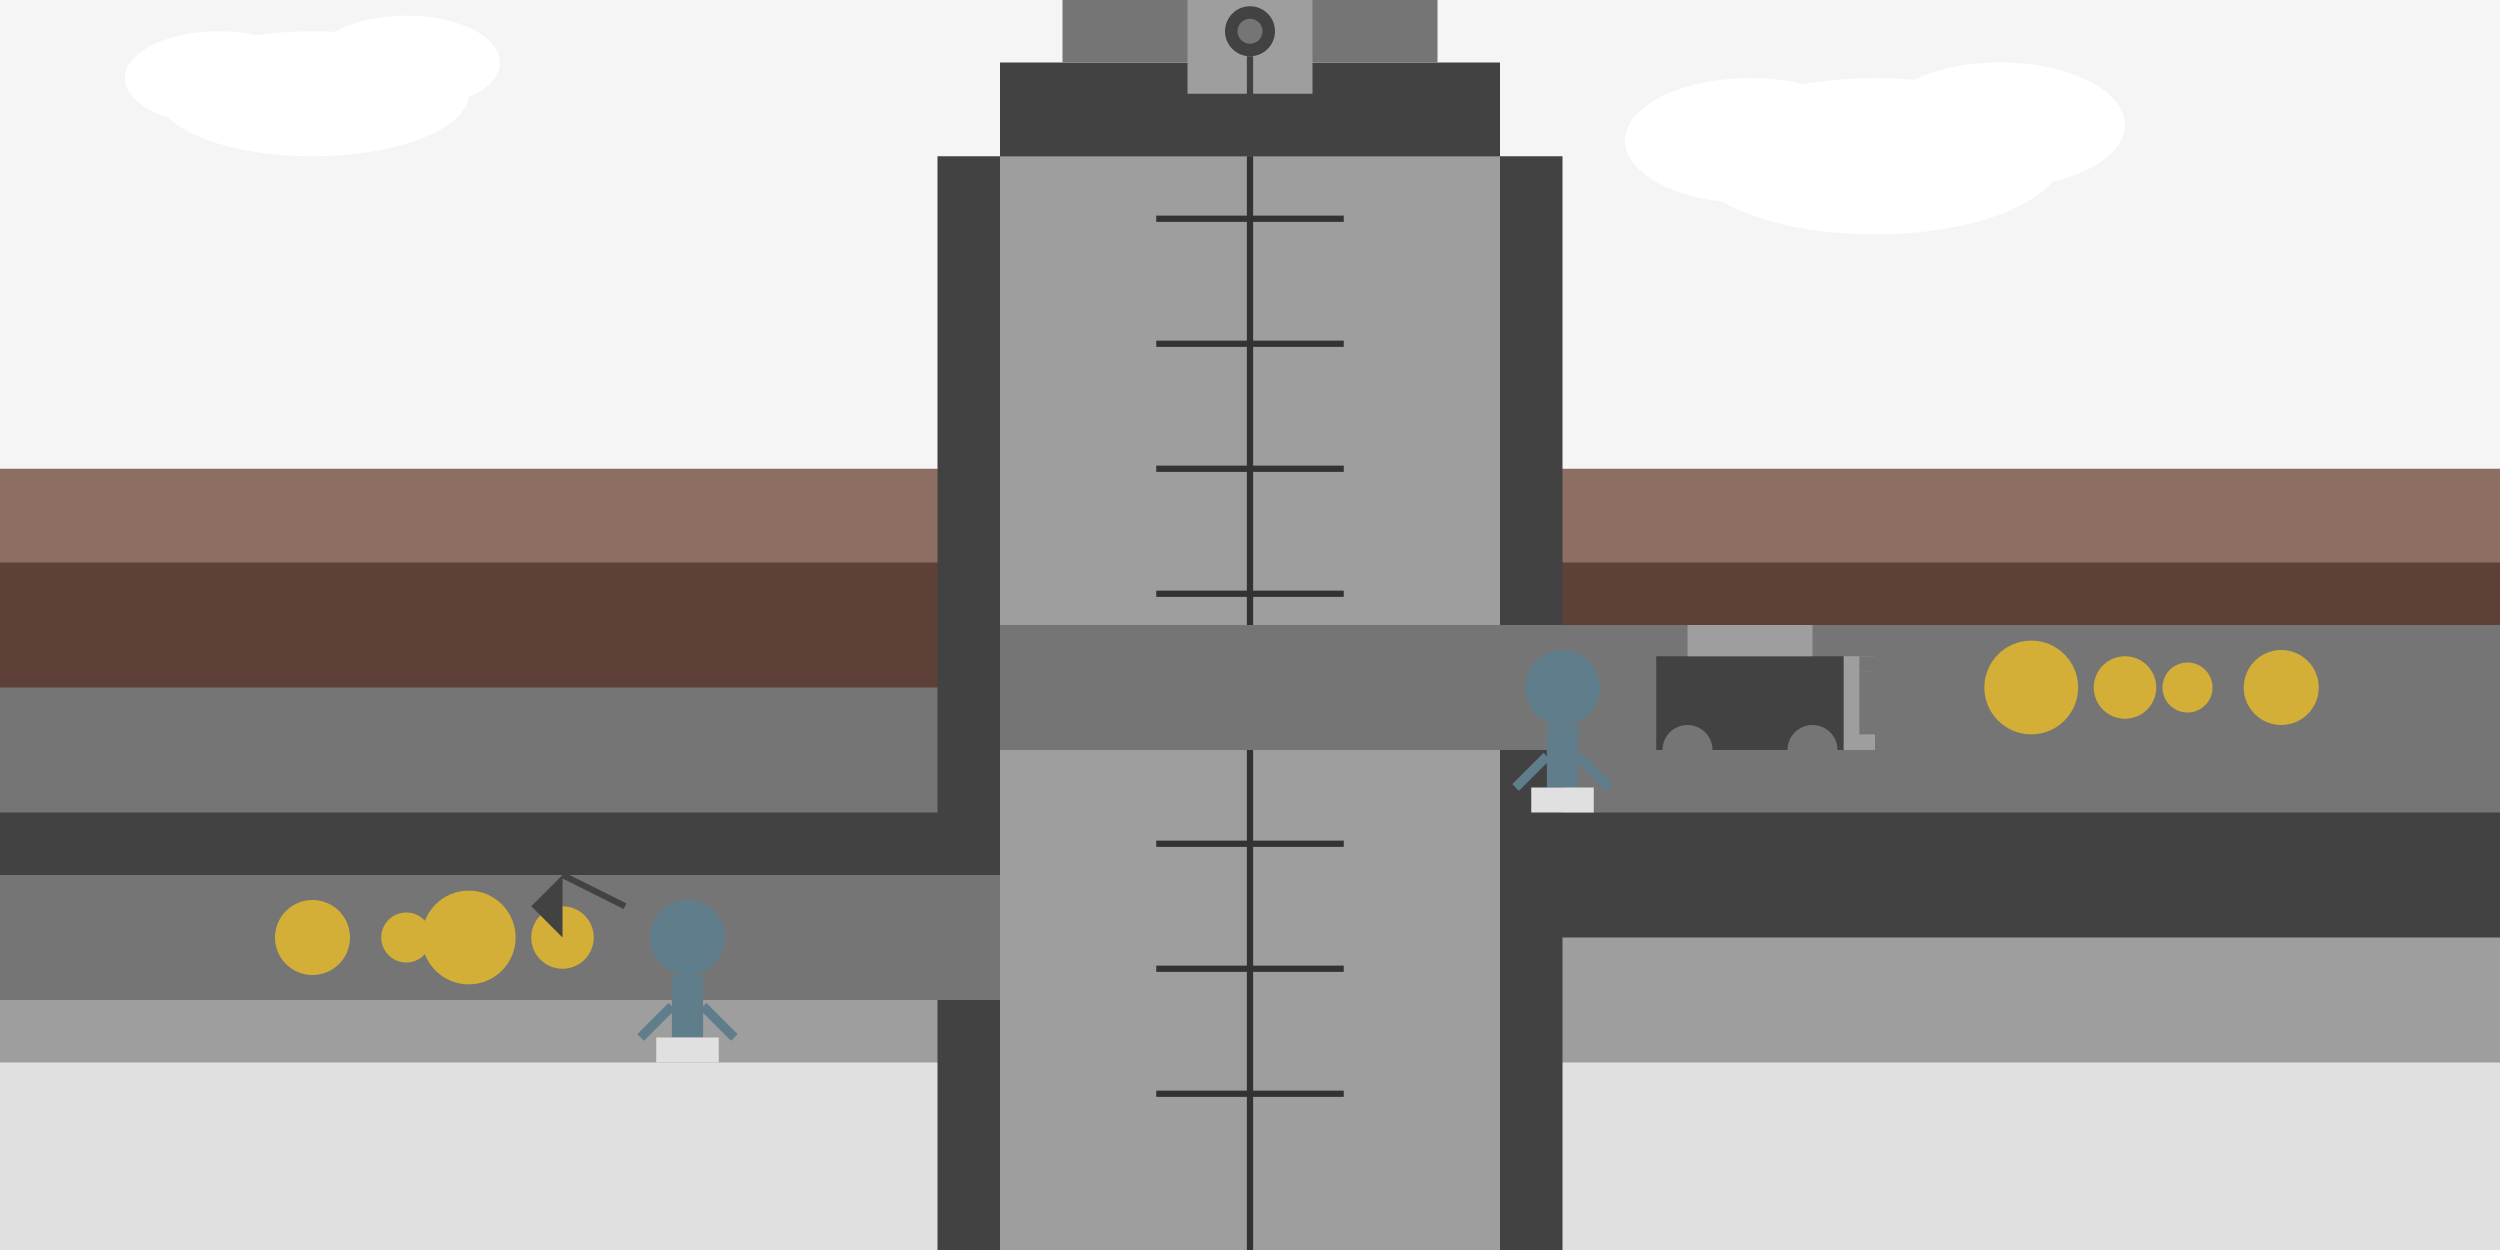 <svg xmlns="http://www.w3.org/2000/svg" viewBox="0 0 800 400">
  <style>
    .gold-primary { fill: #d4af37; }
    .gold-secondary { fill: #e6c457; }
    .dark-brown { fill: #5d4037; }
    .light-brown { fill: #8d6e63; }
    .dark-gray { fill: #424242; }
    .medium-gray { fill: #757575; }
    .light-gray { fill: #9e9e9e; }
    .very-light-gray { fill: #e0e0e0; }
    .blue-gray { fill: #607d8b; }
  </style>
  
  <!-- Tło -->
  <rect width="800" height="400" fill="#f5f5f5" />
  
  <!-- Przekrój kopalni -->
  <path d="M0 150 L800 150 L800 400 L0 400 Z" class="light-brown" />
  <path d="M0 180 L800 180 L800 400 L0 400 Z" class="dark-brown" />
  
  <!-- Warstwy skalne -->
  <path d="M0 220 L800 220 L800 400 L0 400 Z" class="medium-gray" />
  <path d="M0 260 L800 260 L800 400 L0 400 Z" class="dark-gray" />
  <path d="M0 300 L800 300 L800 400 L0 400 Z" class="light-gray" />
  <path d="M0 340 L800 340 L800 400 L0 400 Z" class="very-light-gray" />
  
  <!-- Szyb kopalniany -->
  <rect x="300" y="50" width="200" height="350" class="dark-gray" />
  <rect x="320" y="50" width="160" height="350" class="light-gray" />
  
  <!-- Drabiny w szybie -->
  <line x1="400" y1="50" x2="400" y2="400" stroke="#333" stroke-width="2" />
  <line x1="370" y1="70" x2="430" y2="70" stroke="#333" stroke-width="2" />
  <line x1="370" y1="110" x2="430" y2="110" stroke="#333" stroke-width="2" />
  <line x1="370" y1="150" x2="430" y2="150" stroke="#333" stroke-width="2" />
  <line x1="370" y1="190" x2="430" y2="190" stroke="#333" stroke-width="2" />
  <line x1="370" y1="230" x2="430" y2="230" stroke="#333" stroke-width="2" />
  <line x1="370" y1="270" x2="430" y2="270" stroke="#333" stroke-width="2" />
  <line x1="370" y1="310" x2="430" y2="310" stroke="#333" stroke-width="2" />
  <line x1="370" y1="350" x2="430" y2="350" stroke="#333" stroke-width="2" />
  
  <!-- Korytarze boczne -->
  <rect x="320" y="200" width="480" height="40" class="medium-gray" />
  <rect x="0" y="280" width="320" height="40" class="medium-gray" />
  
  <!-- Złoża złota -->
  <circle cx="650" cy="220" r="15" class="gold-primary" />
  <circle cx="680" cy="220" r="10" class="gold-primary" />
  <circle cx="700" cy="220" r="8" class="gold-primary" />
  <circle cx="730" cy="220" r="12" class="gold-primary" />
  
  <circle cx="100" cy="300" r="12" class="gold-primary" />
  <circle cx="130" cy="300" r="8" class="gold-primary" />
  <circle cx="150" cy="300" r="15" class="gold-primary" />
  <circle cx="180" cy="300" r="10" class="gold-primary" />
  
  <!-- Górnik 1 z kilofem (w lewym korytarzu) -->
  <circle cx="220" cy="300" r="12" class="blue-gray" />
  <rect x="215" y="312" width="10" height="20" class="blue-gray" />
  <rect x="210" y="332" width="20" height="8" class="very-light-gray" />
  <line x1="215" y1="322" x2="205" y2="332" stroke="#607d8b" stroke-width="3" />
  <line x1="225" y1="322" x2="235" y2="332" stroke="#607d8b" stroke-width="3" />
  
  <line x1="200" y1="290" x2="180" y2="280" stroke="#424242" stroke-width="2" />
  <path d="M180 280 L170 290 L180 300" class="dark-gray" />
  
  <!-- Górnik 2 z koparką (w prawym korytarzu) -->
  <circle cx="500" cy="220" r="12" class="blue-gray" />
  <rect x="495" y="232" width="10" height="20" class="blue-gray" />
  <rect x="490" y="252" width="20" height="8" class="very-light-gray" />
  <line x1="495" y1="242" x2="485" y2="252" stroke="#607d8b" stroke-width="3" />
  <line x1="505" y1="242" x2="515" y2="252" stroke="#607d8b" stroke-width="3" />
  
  <!-- Maszyna górnicza -->
  <rect x="530" y="210" width="60" height="30" class="dark-gray" />
  <rect x="540" y="200" width="40" height="10" class="light-gray" />
  <rect x="590" y="210" width="10" height="30" class="light-gray" />
  <rect x="595" y="210" width="30" height="5" class="medium-gray" />
  <rect x="595" y="215" width="5" height="20" class="medium-gray" />
  <circle cx="540" cy="240" r="8" class="medium-gray" />
  <circle cx="580" cy="240" r="8" class="medium-gray" />
  
  <!-- Budynek kopalni na powierzchni -->
  <rect x="320" y="20" width="160" height="30" class="dark-gray" />
  <rect x="340" y="0" width="120" height="20" class="medium-gray" />
  <rect x="380" y="0" width="40" height="30" class="light-gray" />
  
  <!-- Koła wyciągowe -->
  <circle cx="400" cy="10" r="8" class="dark-gray" />
  <circle cx="400" cy="10" r="4" class="medium-gray" />
  <line x1="400" y1="18" x2="400" y2="50" stroke="#424242" stroke-width="2" />
  
  <!-- Chmury -->
  <ellipse cx="100" cy="30" rx="50" ry="20" fill="#fff" />
  <ellipse cx="130" cy="20" rx="30" ry="15" fill="#fff" />
  <ellipse cx="70" cy="25" rx="30" ry="15" fill="#fff" />
  
  <ellipse cx="600" cy="50" rx="60" ry="25" fill="#fff" />
  <ellipse cx="640" cy="40" rx="40" ry="20" fill="#fff" />
  <ellipse cx="560" cy="45" rx="40" ry="20" fill="#fff" />
</svg>
